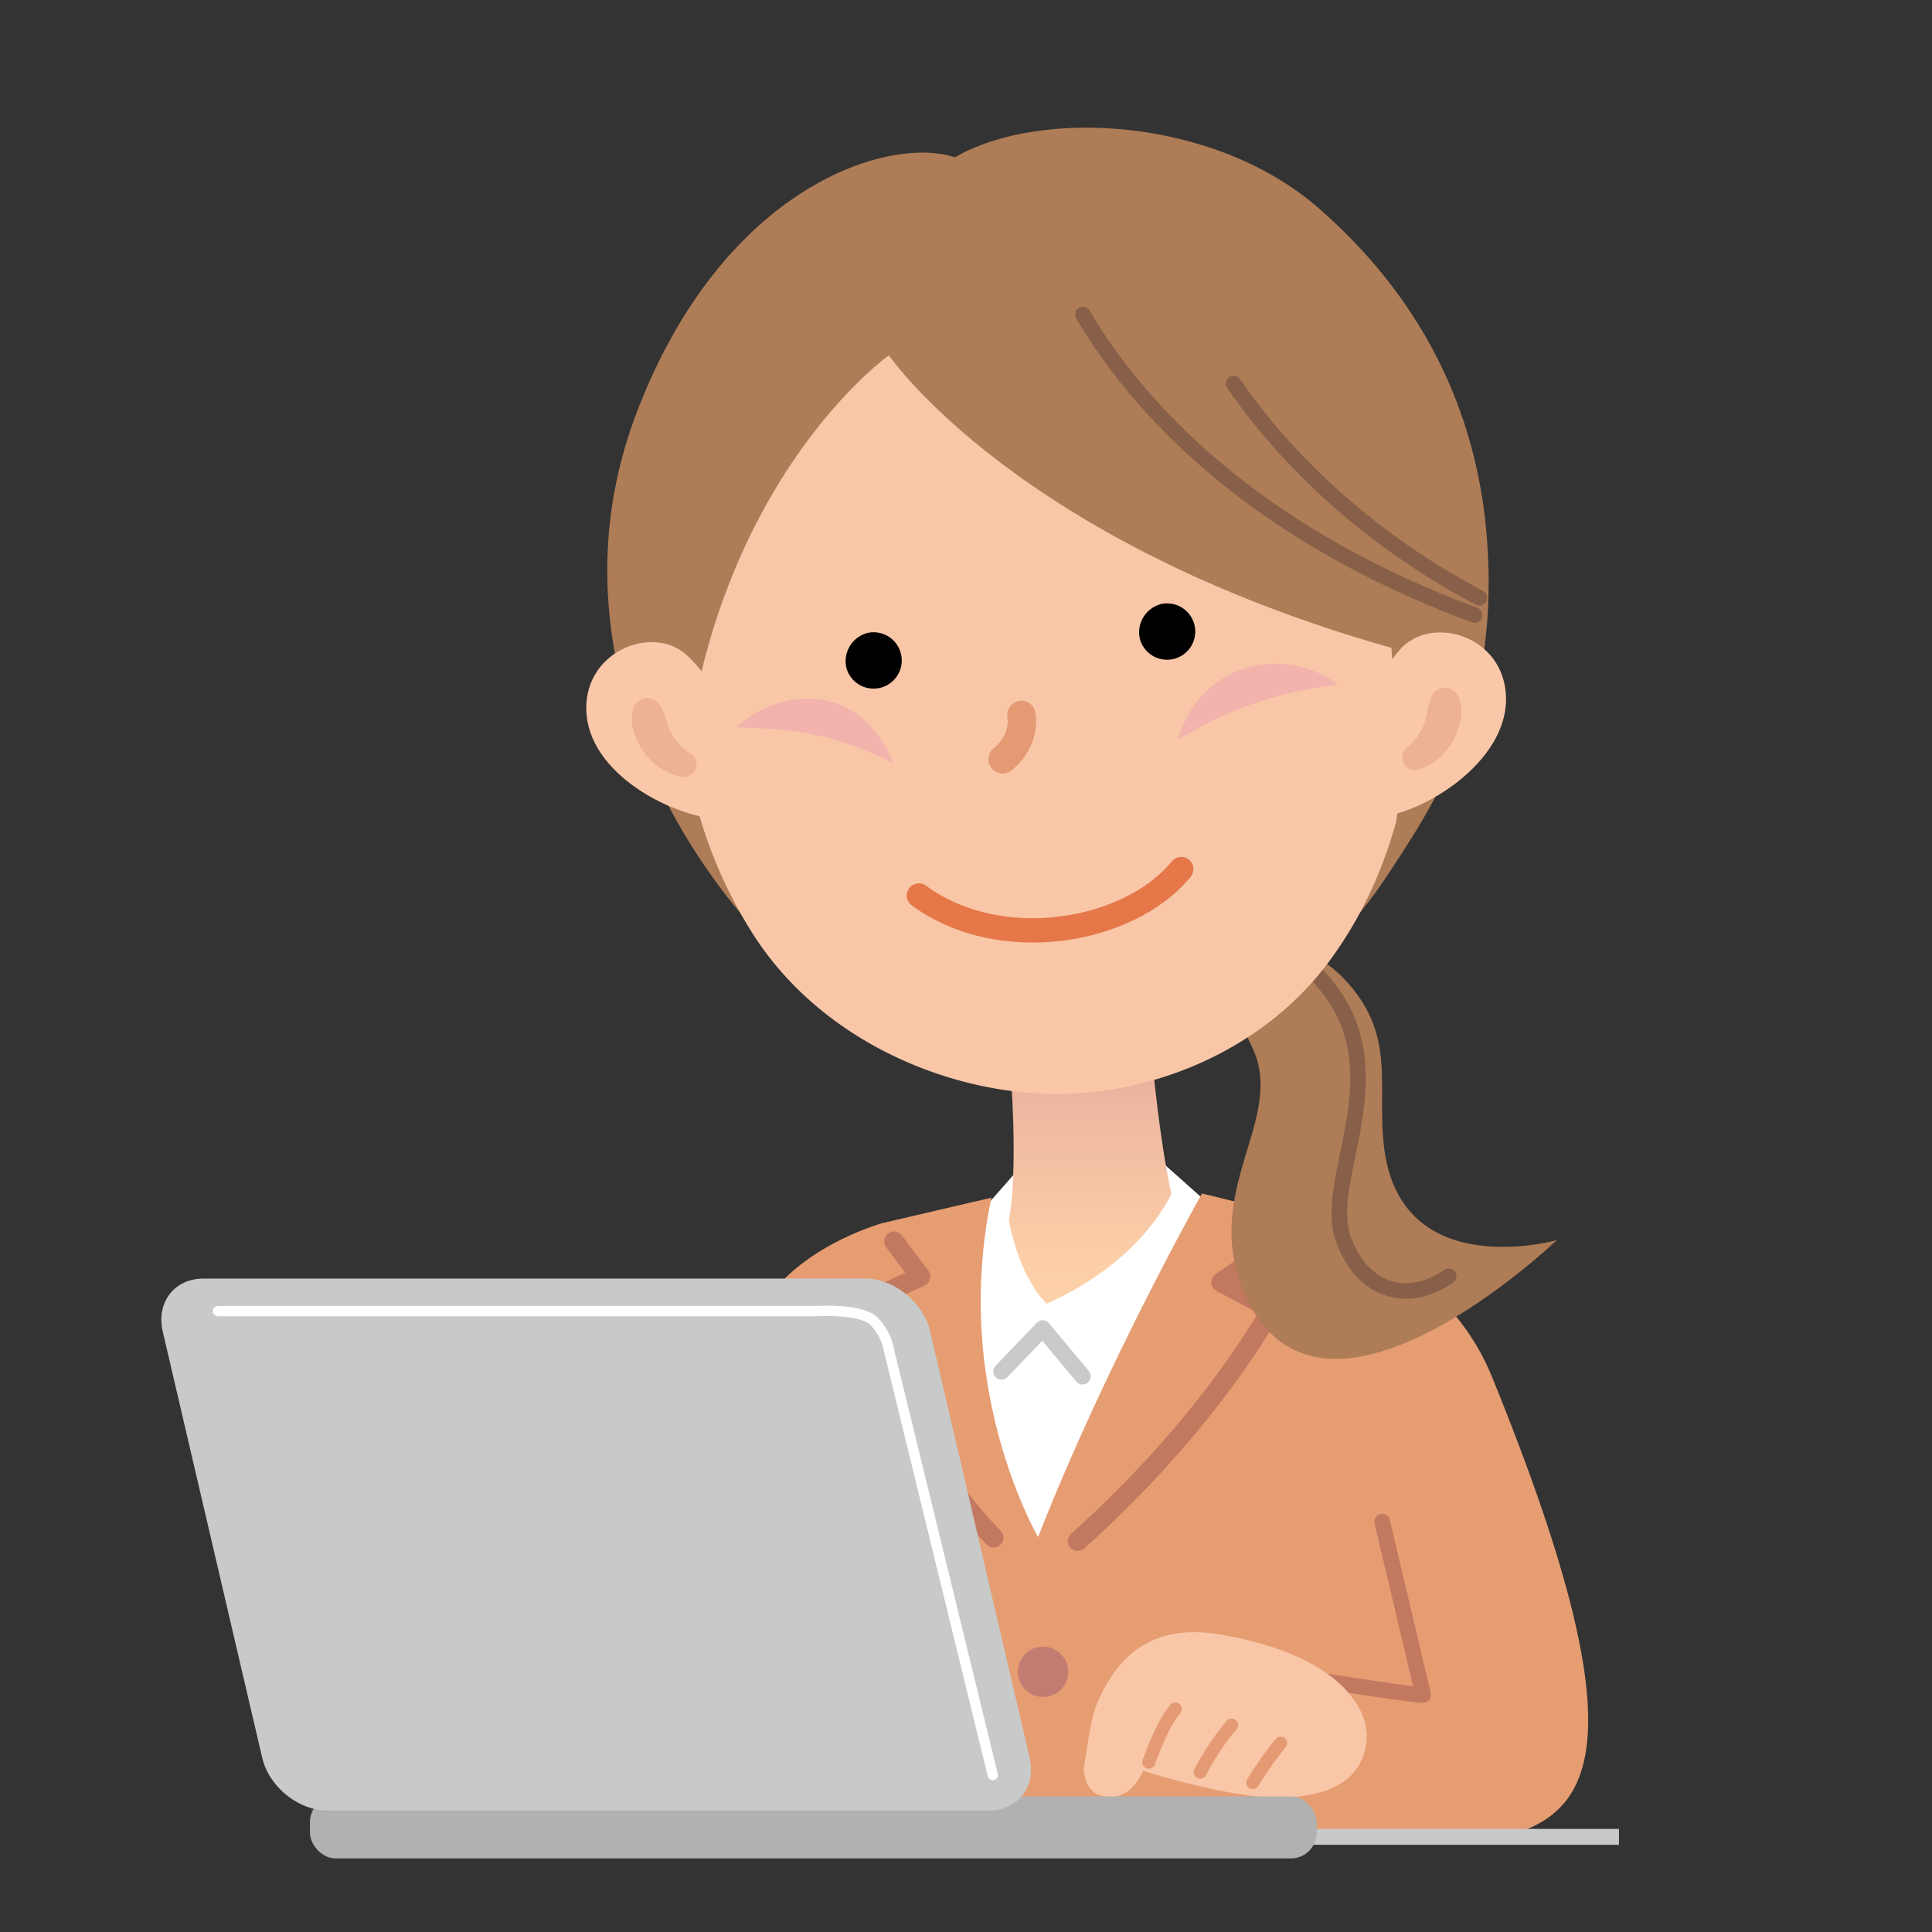 <svg xmlns="http://www.w3.org/2000/svg" xmlns:xlink="http://www.w3.org/1999/xlink" viewBox="0 0 480 480"><rect x="0" y="0" width="480" height="480" fill="#333333" stroke="none"/><defs><style>.cls-1,.cls-10,.cls-11,.cls-14,.cls-16,.cls-17,.cls-21,.cls-5,.cls-6,.cls-8{fill:none;}.cls-2{fill:#fff;}.cls-3{fill:url(#linear-gradient);}.cls-4{fill:#e69d72;}.cls-5,.cls-8{stroke:#c27960;}.cls-10,.cls-14,.cls-16,.cls-17,.cls-21,.cls-5,.cls-6,.cls-8{stroke-linecap:round;stroke-linejoin:round;}.cls-5{stroke-width:4.89px;}.cls-6{stroke:#c9caca;stroke-width:4.07px;}.cls-7{fill:#c27c72;}.cls-8{stroke-width:3.89px;}.cls-9{fill:#f9c7a8;}.cls-10,.cls-17{stroke:#e49b74;}.cls-10{stroke-width:3.24px;}.cls-11{stroke:#c8c9c9;stroke-miterlimit:10;stroke-width:3.95px;}.cls-12{fill:#b1b1b1;}.cls-13{fill:#c8c9c9;}.cls-14{stroke:#fff;stroke-width:2.56px;}.cls-15{fill:#ae7c56;}.cls-16{stroke:#886049;stroke-width:3.87px;}.cls-17{stroke-width:7.08px;}.cls-18{fill:#f2b3ac;}.cls-19{fill:#fac8a9;}.cls-20{fill:#edb195;}.cls-21{stroke:#e57749;stroke-width:6.05px;}</style><linearGradient id="linear-gradient" x1="-3198.5" y1="331.6" x2="-3198.5" y2="267.73" gradientTransform="matrix(-1, 0, 0, 1, -2927.79, 0)" gradientUnits="userSpaceOnUse"><stop offset="0" stop-color="#ffd4a9"/><stop offset="0.34" stop-color="#fbcda7"/><stop offset="0.83" stop-color="#f0baa1"/><stop offset="1" stop-color="#ebb19f"/></linearGradient></defs><g id="レイヤー_2" data-name="レイヤー 2"><g id="img_voice08"><rect class="cls-1" width="480" height="480"/><path class="cls-2" d="M288.85,288.9l9.83,8.76,6,1.37L261.2,410.31s-34.28-53.55-34.81-80.86,18.35-29.52,18.35-29.52L254,289.4Z"/><path class="cls-3" d="M285.57,255.71s1.95,25.24,5.47,40.9c-1.41,2.82-8.82,17.36-31,27.3-7.19-7.19-9.39-20.74-9.39-20.74s2.86-12.61-.27-44.87C260.82,258.69,285.57,255.71,285.57,255.71Z"/><path class="cls-4" d="M143.51,371.05c14.83-20.56,34.4-34.15,49.59-51.41,9.14-10.4,23.36-14.91,25.94-15.71l27.28-6.37a121.84,121.84,0,0,0-2.41,17.87c-2.47,38.3,14,66.44,14,66.44,16.68-42.64,40.72-85.35,40.72-85.35s27.64,6.48,36.86,11,26.72,13.75,35.17,34.5c33.7,82.74,28,106.39,6.22,113.32-30,0-170,.13-170,.13s-4.07-48.57-7-69.44c-34.19,19-57.11,31.91-60.58,33.68C128.4,425.29,143.51,371.05,143.51,371.05Z"/><path class="cls-5" d="M267.74,382.88c33.65-30.15,48.16-57.67,48.16-57.67l-12.52-6.62,16-11.11"/><polyline class="cls-6" points="268.96 341.94 259.06 330.04 248.81 340.74"/><path class="cls-7" d="M265.4,415.35a6.25,6.25,0,1,1-6.25-6.25A6.25,6.25,0,0,1,265.4,415.35Z"/><path class="cls-5" d="M222.12,308.41l6.57,8.76-12.18,5.61s4.64,32.85,30.36,59.25"/><path class="cls-8" d="M307.52,413.87c-9.29-.84,47.94,8.12,46.06,7.18l-10.18-43"/><path class="cls-9" d="M272.59,423.18c5.12-12,13.85-20.19,31.48-16.94,9.77,1.8,28.59,6.42,34.47,19.93a14.07,14.07,0,0,1-2,13.94c-3.11,3.85-8.18,5.61-14.76,6.36C308.8,448,284,439.92,284,439.92s-2.84,7.62-9.61,6.44c-3.38-.59-4.89-3.24-5.14-7C270,434.76,271,426.9,272.59,423.18Z"/><path class="cls-10" d="M292,424.59c-2.88,3.34-5,9.14-6.61,13.22"/><path class="cls-10" d="M306,428.59a62.21,62.21,0,0,0-7.82,11.73"/><path class="cls-10" d="M318.16,433.08a86.25,86.25,0,0,0-6.92,9.83"/><line class="cls-11" x1="402.23" y1="456.36" x2="271.71" y2="456.36"/><rect class="cls-12" x="77.01" y="446.31" width="250.1" height="15.41" rx="6.37"/><path class="cls-13" d="M255.8,436.66c1.67,7.23-2.88,13.15-10.11,13.15H81.31c-7.23,0-14.51-5.92-16.18-13.15L40.43,330.81c-1.67-7.24,2.89-13.15,10.12-13.15H214.92c7.23,0,14.51,5.91,16.18,13.15Z"/><path class="cls-14" d="M54.16,325.74H203.07s10.76-.68,14,2.47a13.65,13.65,0,0,1,3.79,7.24L246.65,441"/><path class="cls-15" d="M285.58,225.46c12.56-2.24,39.15,8,48.25,17.61,13.52,14.19,8,26.8,10.13,42.66,4.54,33.17,42.83,22.38,42.83,22.38s-58.94,56.45-77.63,13.15c-10.85-25.16,9.92-42.73,2.29-60.3s-19-19.62-32.73-20.08Z"/><path class="cls-16" d="M321.82,237.47c30.36,23.37,5.92,53.75,11.93,70.4,4.62,12.77,15.71,16.42,26.17,9.22"/><path class="cls-15" d="M237.26,39.08c-16.51-5.48-57.74,7.21-79.16,63.63-17.7,46.62.47,89.21,18.43,114.52,15.1,21.27,26.59,28.74,60.35,38.57,45.2,13.15,59.71,4.68,81.29-11,17.21-12.47,23.2-22.18,30.23-33,14.33-22,23.22-43.5,21.16-76.14-1.59-25.33-10.9-56.95-42.08-84.06C301.43,29,258.22,26.9,237.26,39.08Z"/><path class="cls-9" d="M351.33,174.4c-1,25.11-8.12,46.82-21,64.31-16.66,22.6-45.23,34.17-71.48,33-26.07-1.13-55.67-14.35-71.79-39.67A114,114,0,0,1,169.32,167c2.36-57.56,46.16-102.45,97.9-100.33S353.68,116.85,351.33,174.4Z"/><path class="cls-15" d="M157,143.17c3.34-41.81,59.47-98.1,82.63-96.74,31.66-12.06,49.32-4.46,64.25.23,9,2.83,17.45,10.78,24.73,19.13,6.84,7.84,27.52,40.36,30.52,49.18,5.77,17,3.39,27.95.44,59.38-1.24,13.18-17.1,48.18-14.21,38.88,2.95-9.48,2.27-28,.34-52.27-93.38-26.4-124.85-72.69-124.85-72.69s-34.63,24.5-47.46,82.41c-3.46,22-1.65,33.89.88,41.29C164.63,191.53,154.29,176.64,157,143.17Z"/><path class="cls-17" d="M253.77,177.63c.79,4.49-1.86,8.88-4.68,11"/><path class="cls-16" d="M269.05,78.15c10.85,18.48,37.44,52.48,97.31,74.67"/><path class="cls-16" d="M306.49,95.29c9.71,14.26,29.21,36.41,61.06,53.23"/><path class="cls-18" d="M332.42,170.1c-12.12-9.42-33.64-6.74-39.84,13.71C308.87,174.08,321,171.56,332.42,170.1Z"/><path class="cls-18" d="M183,180.68c11.29-10.39,31-11,38.86,8.84C204.8,181.18,194.5,181.19,183,180.68Z"/><path class="cls-19" d="M170.6,162.75c-8.66-7.9-26.4-.62-24.85,15s23.23,26.4,36.31,26c-3.61-7.64-1.67-10.93-3.53-23.86C177.22,170.64,176,167.91,170.6,162.75Z"/><path class="cls-20" d="M164,175.22a12.4,12.4,0,0,1,1.52,3.57,13.84,13.84,0,0,0,1.16,3.12,13.37,13.37,0,0,0,1.87,2.73,15.59,15.59,0,0,0,1.21,1.23c.22.19.43.39.66.56l.32.27.15.12s.12.09,0,.08a3.14,3.14,0,1,1-2,6l-.49-.11-.37-.1c-.25-.07-.49-.14-.72-.23a12.14,12.14,0,0,1-1.34-.55,14.05,14.05,0,0,1-2.47-1.48,16.17,16.17,0,0,1-4-4.24,17.73,17.73,0,0,1-2.28-5.32,8.26,8.26,0,0,1,.42-5.49,3.54,3.54,0,0,1,4.74-1.59,3.48,3.48,0,0,1,1.42,1.29Z"/><path class="cls-19" d="M347.82,161.38c7.74-8.8,26.18-3.52,26.35,12.16S354,202.33,340.93,203.35c2.74-8,.47-11,.89-24.1C342.11,170,343,167.11,347.82,161.38Z"/><path class="cls-20" d="M362,172.49a8.23,8.23,0,0,1,1,5.41,17.63,17.63,0,0,1-1.69,5.55,16.35,16.35,0,0,1-3.5,4.65,15.61,15.61,0,0,1-2.3,1.74,12.85,12.85,0,0,1-1.27.69,7.17,7.17,0,0,1-.69.3l-.36.15-.47.17a3.14,3.14,0,0,1-2.6-5.71c-.08,0,0-.06,0-.09l.13-.14.3-.3c.2-.2.39-.42.58-.63a16.65,16.65,0,0,0,1.07-1.35,13.56,13.56,0,0,0,1.56-2.93,14.22,14.22,0,0,0,.82-3.22,12.17,12.17,0,0,1,1.11-3.72l.08-.18a3.54,3.54,0,0,1,6.17-.39Z"/><path class="cls-21" d="M293.48,215.92c-13,15.91-45.12,21.37-65.18,6.57"/><path d="M283.2,158.74a7,7,0,1,0,5.42-8.7A7.25,7.25,0,0,0,283.2,158.74Z"/><path d="M210.28,165.92a7,7,0,1,0,5.44-8.71A7.26,7.26,0,0,0,210.28,165.92Z"/></g></g></svg>
